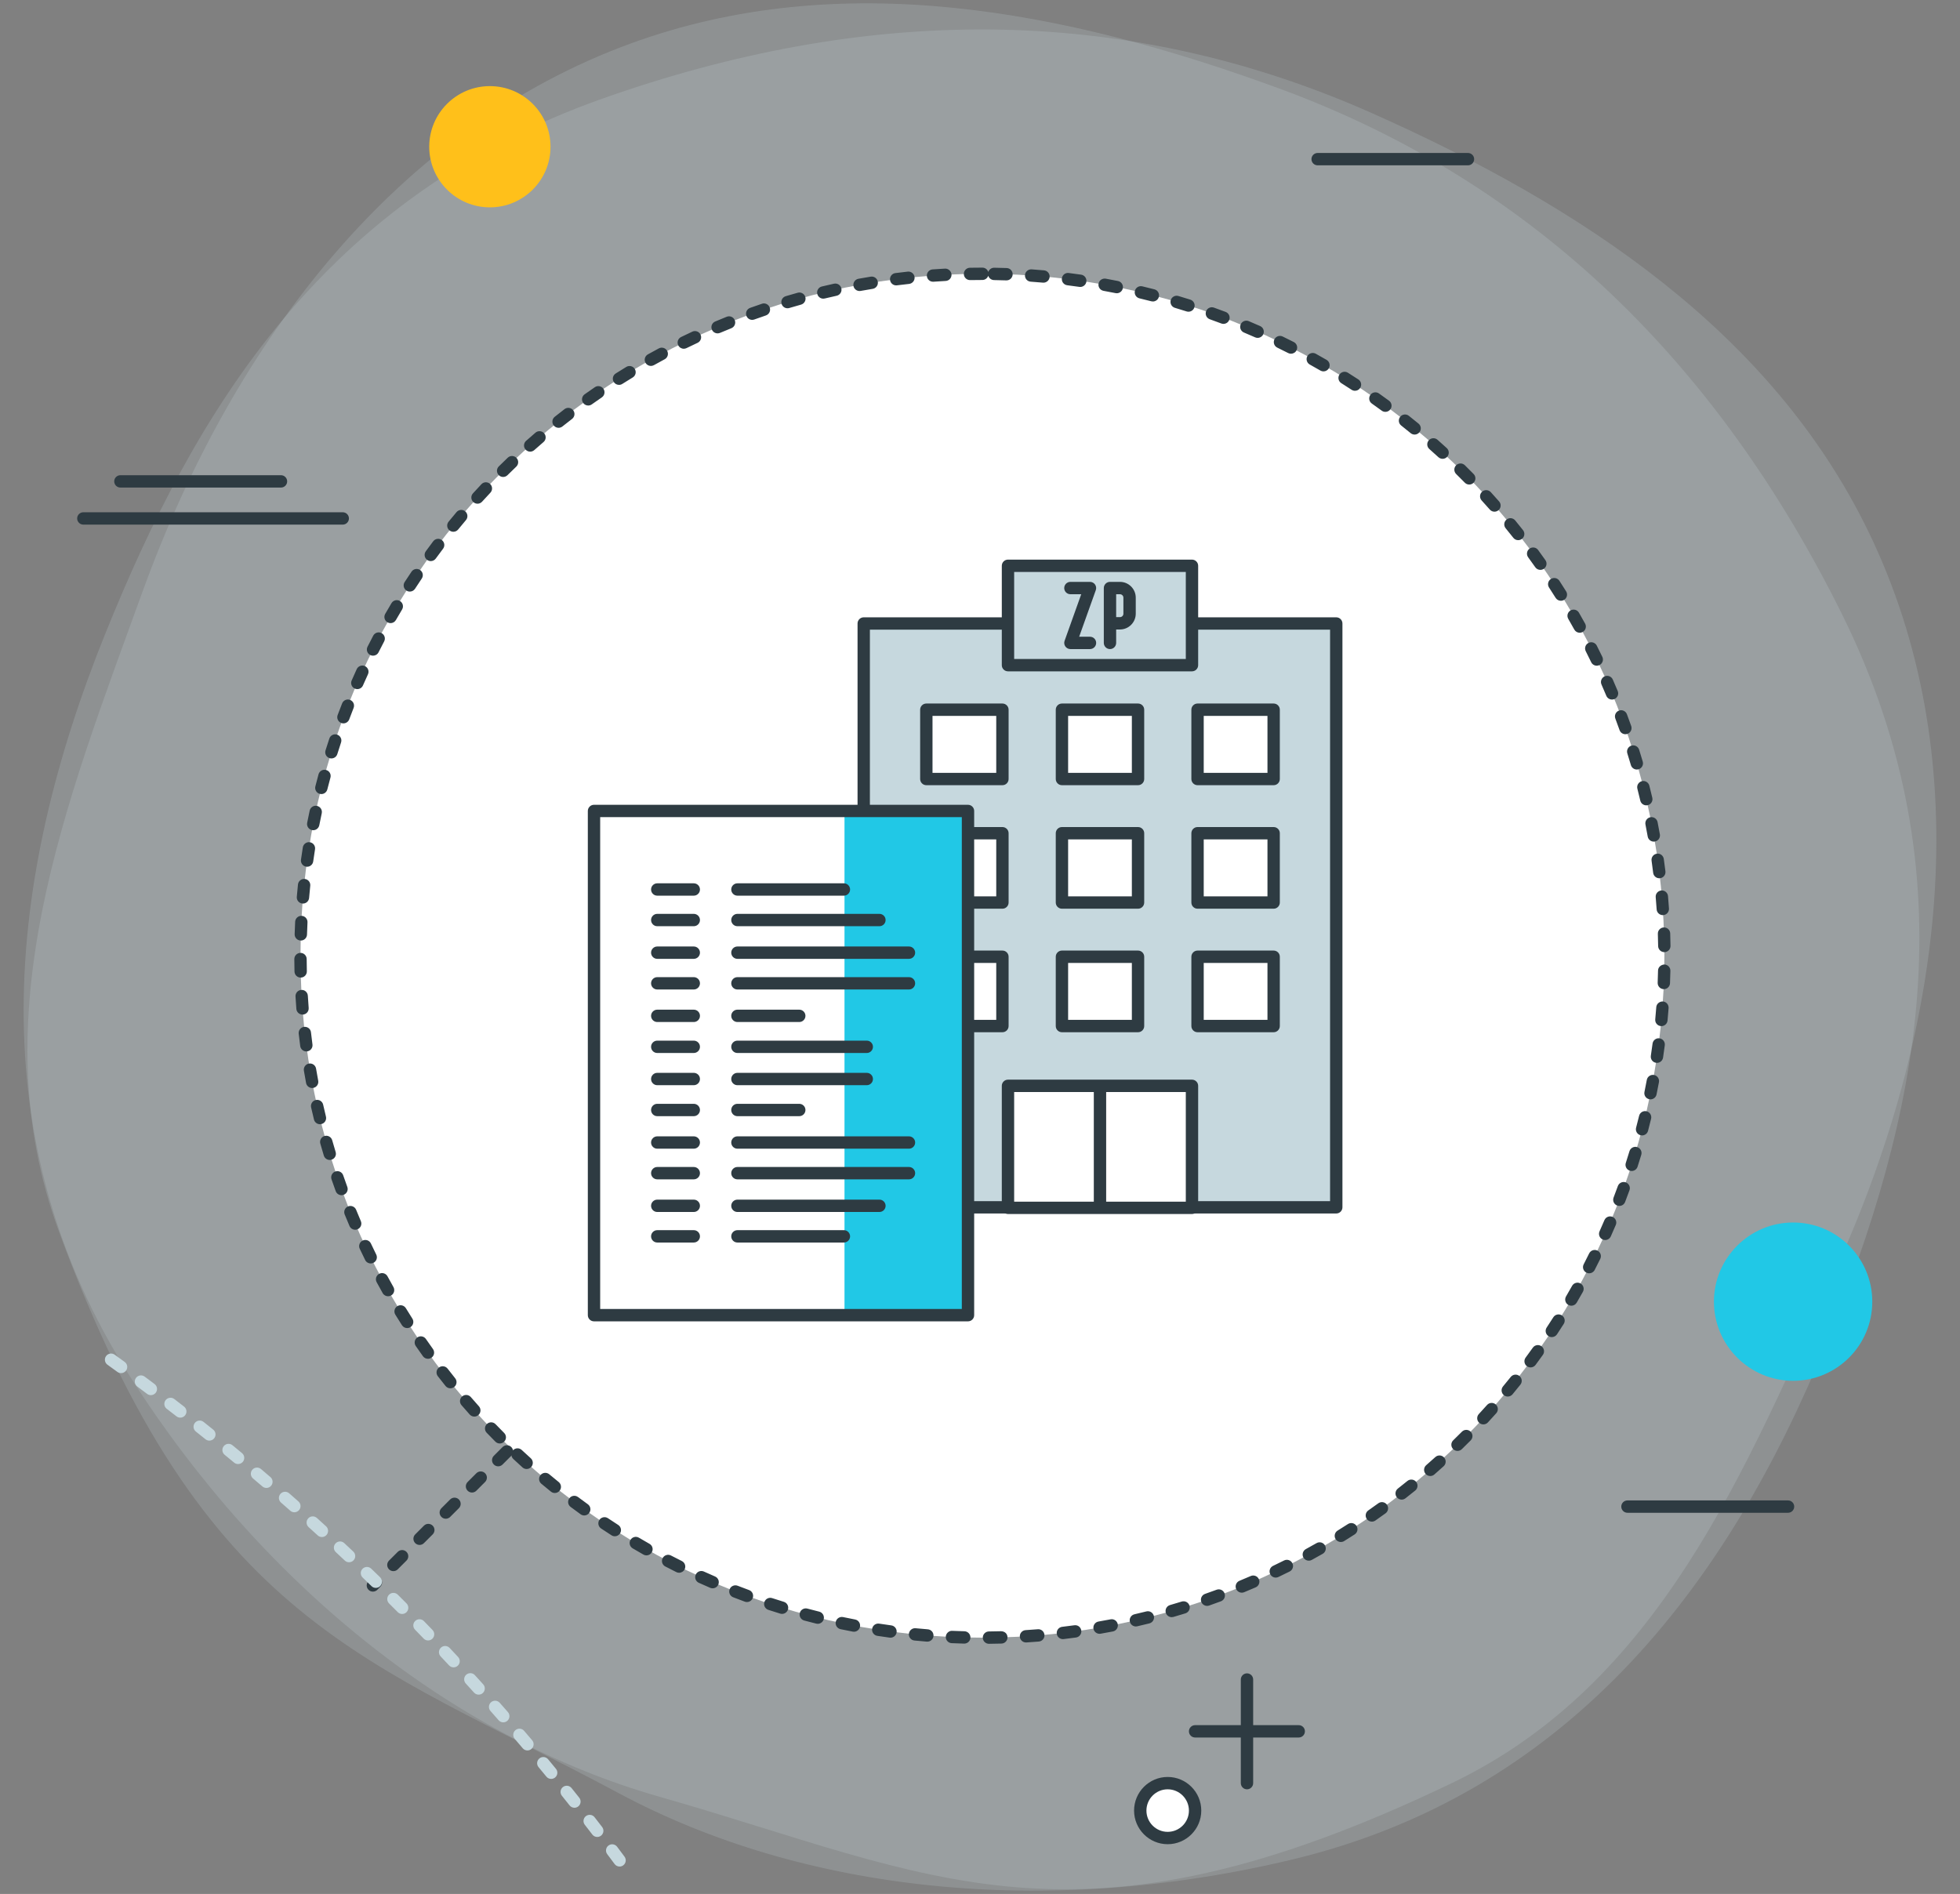 <?xml version="1.0" encoding="utf-8"?>
<!-- Generator: Adobe Illustrator 22.0.0, SVG Export Plug-In . SVG Version: 6.00 Build 0)  -->
<svg version="1.1" id="Vrstva_1" xmlns="http://www.w3.org/2000/svg" xmlns:xlink="http://www.w3.org/1999/xlink" x="0px" y="0px"
	 viewBox="0 0 238 230" style="enable-background:new 0 0 238 230;" xml:space="preserve">
<rect x="0" y="0" width="238" height="230" fill="#808080" stroke="none"/>
<g>
	<g>
		<g style="opacity:0.201;">
			<g>
				<path style="fill-rule:evenodd;clip-rule:evenodd;fill:#C6D8DE;" d="M223.614,74.472
					c16.02,32.264,9.105,61.656-1.83,88.596c-12.209,30.051-31.755,54.836-64.949,62.766
					c-29.971,7.164-59.385,3.891-81.69-8.068c-30.555-16.379-50.339-20.377-67.981-68.197
					c-9.63-26.131,0.825-51.973,10.156-77.748c11.19-30.861,31.214-56.307,59.265-66.539
					c25.439-9.287,52.665-4.098,78.704,5.451C186.685,22.241,208.749,44.562,223.614,74.472z"/>
			</g>
		</g>
		<g style="opacity:0.201;">
			<g>
				<path style="fill-rule:evenodd;clip-rule:evenodd;fill:#C6D8DE;" d="M73.163,11.972
					c-33.959,12.018-49.454,37.939-60.344,64.897c-12.149,30.076-15.36,61.478,2.954,90.267
					c16.546,26.002,39.945,44.119,64.291,51.053c33.329,9.496,50.324,20.395,96.269-1.672
					c25.11-12.059,35.579-37.891,46.815-62.9c13.455-29.945,16.771-62.156,3.75-89.022
					c-11.819-24.379-34.979-39.592-60.315-50.859C136.014,0.155,104.649,0.829,73.163,11.972z"/>
			</g>
		</g>
		<g>
			<g>
				<path style="fill-rule:evenodd;clip-rule:evenodd;fill:#FFFFFF;" d="M119.288,33.249
					c-45.704,0-82.8,37.107-82.8,82.812s37.096,82.812,82.8,82.812c45.706,0,82.815-37.107,82.815-82.812
					S164.994,33.249,119.288,33.249z"/>
			</g>
		</g>
		<g>
			<g>
				<path style="fill:#2E3B42;" d="M120.09,199.62c-0.411,0-0.746-0.331-0.75-0.743
					c-0.004-0.414,0.328-0.753,0.743-0.757c0.495-0.005,0.99-0.014,1.484-0.028
					c0.456,0.016,0.76,0.314,0.772,0.728c0.012,0.414-0.315,0.76-0.728,0.772
					c-0.504,0.015-1.009,0.023-1.516,0.028C120.097,199.62,120.092,199.62,120.09,199.62z M117.09,199.596
					c0,0-0.014,0-0.021,0c-0.503-0.014-1.005-0.032-1.506-0.054c-0.414-0.018-0.735-0.367-0.717-0.781
					c0.018-0.415,0.392-0.747,0.781-0.717c0.493,0.021,0.987,0.038,1.482,0.052c0.414,0.012,0.74,0.356,0.73,0.77
					C117.828,199.274,117.495,199.596,117.09,199.596z M124.584,199.457c-0.393,0-0.723-0.306-0.748-0.703
					c-0.025-0.413,0.289-0.769,0.702-0.795c0.495-0.031,0.989-0.067,1.48-0.107
					c0.408-0.039,0.774,0.273,0.809,0.685c0.034,0.412-0.273,0.774-0.686,0.809
					c-0.501,0.042-1.005,0.078-1.51,0.11C124.617,199.457,124.6,199.457,124.584,199.457z M112.605,199.358
					c-0.021,0-0.041-0.001-0.06-0.002c-0.504-0.041-1.007-0.085-1.508-0.135c-0.412-0.04-0.714-0.407-0.673-0.819
					c0.041-0.412,0.424-0.719,0.819-0.673c0.493,0.048,0.986,0.092,1.48,0.131
					c0.413,0.033,0.721,0.396,0.689,0.808C113.32,199.06,112.992,199.358,112.605,199.358z M129.065,199.052
					c-0.375,0-0.699-0.28-0.744-0.662c-0.048-0.411,0.246-0.784,0.657-0.833c0.493-0.058,0.984-0.121,1.475-0.188
					c0.434-0.058,0.789,0.233,0.845,0.642c0.056,0.411-0.232,0.789-0.642,0.845c-0.5,0.068-1.001,0.132-1.502,0.191
					C129.123,199.05,129.094,199.052,129.065,199.052z M108.131,198.878c-0.033,0-0.067-0.002-0.102-0.007
					c-0.501-0.068-1.001-0.14-1.498-0.217c-0.409-0.064-0.691-0.446-0.627-0.856
					c0.064-0.41,0.446-0.689,0.856-0.627c0.489,0.075,0.98,0.146,1.471,0.213
					c0.411,0.056,0.698,0.433,0.643,0.844C108.823,198.606,108.5,198.878,108.131,198.878z M133.516,198.405
					c-0.357,0-0.675-0.257-0.738-0.621c-0.07-0.408,0.202-0.797,0.61-0.868c0.489-0.085,0.978-0.174,1.462-0.267
					c0.409-0.083,0.801,0.189,0.878,0.595c0.078,0.407-0.189,0.8-0.595,0.878
					c-0.494,0.095-0.99,0.185-1.487,0.272C133.602,198.401,133.559,198.405,133.516,198.405z M103.692,198.155
					c-0.047,0-0.094-0.004-0.142-0.014c-0.496-0.094-0.991-0.193-1.484-0.297c-0.405-0.086-0.665-0.483-0.58-0.889
					c0.086-0.406,0.485-0.665,0.889-0.58c0.483,0.102,0.969,0.199,1.457,0.293
					c0.406,0.077,0.674,0.47,0.596,0.877C104.359,197.905,104.044,198.155,103.692,198.155z M137.926,197.514
					c-0.341,0-0.649-0.234-0.73-0.582c-0.094-0.403,0.158-0.806,0.562-0.898c0.482-0.111,0.964-0.227,1.444-0.347
					c0.4-0.102,0.809,0.144,0.909,0.546c0.101,0.401-0.143,0.809-0.546,0.909
					c-0.488,0.122-0.98,0.239-1.472,0.352C138.038,197.508,137.982,197.514,137.926,197.514z M99.298,197.192
					c-0.061,0-0.122-0.007-0.183-0.022c-0.489-0.122-0.978-0.248-1.464-0.378c-0.4-0.107-0.638-0.518-0.531-0.918
					c0.107-0.399,0.52-0.638,0.918-0.531c0.478,0.128,0.959,0.252,1.44,0.372
					c0.401,0.101,0.646,0.507,0.546,0.909C99.94,196.964,99.634,197.192,99.298,197.192z M142.282,196.385
					c-0.326,0-0.626-0.214-0.721-0.542c-0.114-0.399,0.115-0.814,0.513-0.929c0.475-0.138,0.951-0.279,1.423-0.426
					c0.398-0.119,0.816,0.1,0.939,0.495c0.122,0.396-0.1,0.815-0.495,0.939
					c-0.481,0.148-0.965,0.294-1.45,0.434C142.42,196.375,142.35,196.385,142.282,196.385z M94.962,195.988
					c-0.072,0-0.146-0.011-0.22-0.033c-0.482-0.147-0.964-0.301-1.443-0.457c-0.394-0.129-0.608-0.553-0.479-0.946
					c0.129-0.394,0.547-0.609,0.946-0.479c0.47,0.154,0.941,0.304,1.416,0.449c0.396,0.121,0.619,0.54,0.497,0.936
					C95.58,195.78,95.284,195.988,94.962,195.988z M146.576,195.016c-0.31,0-0.6-0.193-0.708-0.502
					c-0.137-0.391,0.069-0.818,0.46-0.956c0.47-0.164,0.938-0.333,1.404-0.505
					c0.394-0.146,0.821,0.056,0.963,0.443c0.144,0.389-0.055,0.819-0.443,0.963
					c-0.475,0.176-0.95,0.347-1.428,0.515C146.742,195.002,146.657,195.016,146.576,195.016z M90.7,194.549
					c-0.086,0-0.174-0.015-0.26-0.046c-0.473-0.175-0.945-0.353-1.415-0.536c-0.386-0.151-0.577-0.586-0.427-0.972
					c0.152-0.387,0.587-0.573,0.972-0.427c0.462,0.181,0.925,0.355,1.39,0.526
					c0.389,0.144,0.587,0.575,0.444,0.964C91.291,194.362,91.004,194.549,90.7,194.549z M150.792,193.412
					c-0.294,0-0.574-0.175-0.693-0.464c-0.158-0.383,0.025-0.821,0.407-0.98c0.46-0.189,0.918-0.384,1.374-0.581
					c0.378-0.164,0.821,0.01,0.986,0.391c0.164,0.38-0.011,0.821-0.391,0.986
					c-0.464,0.201-0.93,0.398-1.397,0.591C150.985,193.394,150.888,193.412,150.792,193.412z M86.532,192.882
					c-0.1,0-0.2-0.019-0.298-0.061c-0.463-0.2-0.922-0.403-1.38-0.611
					c-0.377-0.171-0.544-0.616-0.372-0.993c0.172-0.378,0.619-0.543,0.993-0.372
					c0.448,0.204,0.899,0.403,1.355,0.6c0.38,0.164,0.555,0.606,0.391,0.986
					C87.099,192.713,86.823,192.882,86.532,192.882z M154.913,191.58c-0.28,0-0.549-0.157-0.678-0.427
					c-0.179-0.374-0.021-0.821,0.353-1c0.448-0.214,0.893-0.432,1.338-0.654c0.372-0.185,0.821-0.035,1.007,0.335
					c0.186,0.37,0.035,0.821-0.335,1.007c-0.452,0.227-0.907,0.448-1.363,0.666
					C155.131,191.557,155.021,191.58,154.913,191.58z M82.461,190.992c-0.111,0-0.226-0.025-0.333-0.078
					c-0.45-0.224-0.899-0.453-1.345-0.686c-0.367-0.192-0.51-0.644-0.318-1.012
					c0.19-0.367,0.644-0.511,1.012-0.318c0.438,0.229,0.877,0.452,1.319,0.672
					c0.371,0.185,0.522,0.635,0.338,1.006C83.003,190.84,82.738,190.992,82.461,190.992z M158.927,189.527
					c-0.266,0-0.522-0.141-0.659-0.391c-0.198-0.363-0.065-0.818,0.299-1.018c0.436-0.238,0.869-0.48,1.301-0.726
					c0.358-0.208,0.818-0.081,1.022,0.28c0.205,0.36,0.08,0.817-0.28,1.022c-0.44,0.251-0.881,0.497-1.324,0.739
					C159.171,189.497,159.048,189.527,158.927,189.527z M78.5,188.883c-0.125,0-0.252-0.031-0.368-0.098
					c-0.439-0.248-0.875-0.501-1.308-0.757c-0.356-0.211-0.475-0.671-0.264-1.027
					c0.211-0.357,0.673-0.477,1.027-0.264c0.425,0.252,0.853,0.499,1.282,0.743
					c0.361,0.204,0.487,0.661,0.283,1.021C79.016,188.746,78.762,188.883,78.5,188.883z M162.819,187.259
					c-0.251,0-0.497-0.126-0.639-0.355c-0.218-0.352-0.109-0.814,0.243-1.032c0.422-0.261,0.841-0.526,1.258-0.795
					c0.348-0.225,0.814-0.124,1.036,0.224c0.225,0.348,0.125,0.811-0.224,1.036
					c-0.425,0.274-0.852,0.544-1.281,0.811C163.089,187.223,162.953,187.259,162.819,187.259z M74.657,186.562
					c-0.139,0-0.278-0.038-0.404-0.119c-0.424-0.272-0.846-0.548-1.265-0.827c-0.344-0.23-0.436-0.696-0.207-1.041
					c0.231-0.343,0.696-0.436,1.041-0.207c0.411,0.275,0.825,0.546,1.241,0.814
					c0.349,0.224,0.449,0.688,0.226,1.036C75.146,186.44,74.904,186.562,74.657,186.562z M166.582,184.784
					c-0.237,0-0.471-0.112-0.616-0.321c-0.237-0.339-0.153-0.807,0.187-1.044c0.406-0.283,0.81-0.57,1.212-0.862
					c0.334-0.243,0.803-0.168,1.048,0.167c0.243,0.335,0.168,0.805-0.167,1.048c-0.409,0.296-0.821,0.589-1.235,0.878
					C166.88,184.74,166.73,184.784,166.582,184.784z M70.943,184.034c-0.151,0-0.305-0.046-0.438-0.142
					c-0.409-0.295-0.815-0.593-1.218-0.895c-0.332-0.248-0.399-0.718-0.151-1.05c0.247-0.333,0.717-0.399,1.05-0.151
					c0.396,0.296,0.795,0.59,1.196,0.879c0.336,0.242,0.412,0.711,0.17,1.047
					C71.406,183.926,71.176,184.034,70.943,184.034z M170.203,182.11c-0.224,0-0.444-0.1-0.593-0.289
					c-0.254-0.326-0.196-0.798,0.131-1.053c0.391-0.304,0.777-0.612,1.161-0.925
					c0.321-0.261,0.793-0.213,1.056,0.108c0.261,0.321,0.213,0.794-0.108,1.056
					c-0.392,0.318-0.788,0.633-1.187,0.944C170.527,182.058,170.365,182.11,170.203,182.11z M67.371,181.308
					c-0.165,0-0.332-0.054-0.47-0.166c-0.394-0.316-0.783-0.637-1.17-0.96c-0.317-0.266-0.359-0.739-0.094-1.057
					c0.267-0.316,0.74-0.357,1.057-0.094c0.379,0.317,0.761,0.632,1.147,0.942
					c0.323,0.259,0.374,0.732,0.114,1.054C67.808,181.212,67.59,181.308,67.371,181.308z M173.674,179.244
					c-0.209,0-0.417-0.087-0.565-0.257c-0.272-0.311-0.24-0.786,0.072-1.059c0.374-0.326,0.745-0.655,1.112-0.987
					c0.308-0.278,0.781-0.254,1.06,0.054c0.277,0.308,0.253,0.782-0.054,1.06
					c-0.375,0.338-0.752,0.673-1.132,1.005C174.026,179.184,173.849,179.244,173.674,179.244z M63.948,178.392
					c-0.179,0-0.358-0.064-0.502-0.192c-0.374-0.337-0.746-0.678-1.114-1.022c-0.303-0.283-0.319-0.758-0.037-1.06
					c0.284-0.303,0.759-0.319,1.06-0.036c0.362,0.337,0.727,0.672,1.095,1.003c0.308,0.277,0.333,0.751,0.056,1.06
					C64.357,178.308,64.153,178.392,63.948,178.392z M176.984,176.196c-0.195,0-0.391-0.076-0.538-0.227
					c-0.288-0.298-0.282-0.772,0.015-1.062c0.355-0.345,0.708-0.693,1.057-1.045
					c0.291-0.294,0.766-0.296,1.061-0.004c0.294,0.291,0.296,0.767,0.004,1.06
					c-0.354,0.357-0.713,0.712-1.074,1.065C177.361,176.126,177.172,176.196,176.984,176.196z M60.687,175.294
					c-0.191,0-0.383-0.073-0.529-0.219c-0.357-0.356-0.711-0.718-1.06-1.082c-0.288-0.298-0.278-0.772,0.021-1.06
					c0.297-0.287,0.774-0.279,1.06,0.021c0.344,0.356,0.689,0.71,1.039,1.059c0.294,0.293,0.294,0.768,0.002,1.06
					C61.072,175.221,60.879,175.294,60.687,175.294z M180.123,172.977c-0.182,0-0.364-0.066-0.509-0.199
					c-0.305-0.28-0.323-0.755-0.042-1.06c0.336-0.364,0.669-0.732,1-1.101c0.274-0.311,0.751-0.334,1.059-0.059
					c0.309,0.276,0.335,0.75,0.059,1.059c-0.335,0.375-0.674,0.748-1.016,1.118
					C180.527,172.896,180.326,172.977,180.123,172.977z M57.596,172.027c-0.206,0-0.411-0.084-0.559-0.25
					c-0.336-0.375-0.669-0.755-0.999-1.137c-0.272-0.313-0.236-0.787,0.077-1.058
					c0.312-0.272,0.786-0.237,1.058,0.077c0.324,0.376,0.651,0.748,0.981,1.117c0.276,0.309,0.25,0.782-0.059,1.059
					C57.953,171.963,57.775,172.027,57.596,172.027z M183.085,169.594c-0.169,0-0.338-0.057-0.478-0.172
					c-0.318-0.265-0.363-0.737-0.1-1.057c0.317-0.382,0.629-0.767,0.94-1.152
					c0.261-0.325,0.732-0.374,1.055-0.116c0.322,0.259,0.375,0.731,0.115,1.054
					c-0.314,0.394-0.633,0.784-0.953,1.172C183.515,169.501,183.301,169.594,183.085,169.594z M54.686,168.592
					c-0.219,0-0.437-0.096-0.585-0.28c-0.316-0.395-0.629-0.791-0.938-1.189c-0.253-0.328-0.192-0.799,0.135-1.053
					c0.33-0.253,0.799-0.19,1.053,0.135c0.303,0.393,0.609,0.781,0.92,1.168c0.259,0.323,0.207,0.795-0.115,1.055
					C55.017,168.538,54.851,168.592,54.686,168.592z M185.857,166.056c-0.154,0-0.311-0.048-0.445-0.147
					c-0.333-0.246-0.403-0.716-0.156-1.049c0.294-0.398,0.585-0.797,0.872-1.201c0.24-0.337,0.707-0.416,1.047-0.176
					c0.337,0.241,0.416,0.709,0.176,1.047c-0.293,0.41-0.59,0.817-0.89,1.223
					C186.314,165.95,186.087,166.056,185.857,166.056z M51.966,165.008c-0.234,0-0.464-0.108-0.61-0.312
					c-0.295-0.411-0.586-0.824-0.872-1.24c-0.235-0.341-0.149-0.808,0.191-1.043s0.808-0.149,1.043,0.191
					c0.282,0.408,0.567,0.814,0.856,1.217c0.241,0.337,0.164,0.806-0.172,1.047
					C52.27,164.962,52.117,165.008,51.966,165.008z M188.435,162.375c-0.142,0-0.285-0.04-0.413-0.125
					c-0.346-0.229-0.44-0.693-0.211-1.039c0.272-0.412,0.541-0.827,0.806-1.244
					c0.223-0.35,0.686-0.452,1.035-0.232c0.351,0.223,0.454,0.685,0.232,1.035
					c-0.271,0.427-0.545,0.85-0.823,1.27C188.917,162.257,188.678,162.375,188.435,162.375z M49.442,161.279
					c-0.248,0-0.49-0.122-0.633-0.347c-0.273-0.425-0.54-0.854-0.805-1.284c-0.216-0.354-0.105-0.816,0.248-1.032
					c0.352-0.215,0.814-0.105,1.031,0.248c0.259,0.422,0.522,0.843,0.789,1.262
					c0.224,0.349,0.121,0.812-0.229,1.035C49.719,161.24,49.579,161.279,49.442,161.279z M190.808,158.563
					c-0.128,0-0.259-0.033-0.378-0.102c-0.357-0.209-0.477-0.669-0.269-1.026c0.25-0.427,0.495-0.856,0.737-1.287
					c0.203-0.36,0.66-0.49,1.021-0.287c0.361,0.202,0.489,0.66,0.287,1.021
					c-0.246,0.44-0.497,0.876-0.751,1.311C191.317,158.43,191.066,158.563,190.808,158.563z M47.122,157.416
					c-0.262,0-0.517-0.138-0.654-0.382c-0.248-0.441-0.492-0.883-0.732-1.327
					c-0.197-0.364-0.062-0.819,0.303-1.016c0.365-0.197,0.818-0.061,1.016,0.303
					c0.236,0.437,0.477,0.871,0.721,1.304c0.203,0.36,0.076,0.818-0.285,1.022
					C47.373,157.385,47.246,157.416,47.122,157.416z M192.97,154.629c-0.115,0-0.231-0.026-0.342-0.083
					c-0.368-0.189-0.514-0.641-0.324-1.01c0.226-0.439,0.447-0.881,0.666-1.325
					c0.183-0.371,0.632-0.525,1.005-0.341c0.371,0.184,0.523,0.633,0.341,1.005
					c-0.223,0.45-0.448,0.899-0.678,1.347C193.505,154.481,193.243,154.629,192.97,154.629z M45.015,153.432
					c-0.277,0-0.543-0.153-0.674-0.418c-0.224-0.453-0.443-0.908-0.659-1.365c-0.177-0.375-0.016-0.821,0.358-0.999
					c0.377-0.177,0.821-0.015,0.999,0.358c0.212,0.449,0.428,0.896,0.647,1.342
					c0.183,0.371,0.03,0.821-0.341,1.005C45.24,153.407,45.126,153.432,45.015,153.432z M194.915,150.585
					c-0.103,0-0.207-0.021-0.307-0.066c-0.378-0.169-0.547-0.612-0.378-0.991c0.201-0.45,0.398-0.902,0.594-1.357
					c0.162-0.382,0.606-0.559,0.983-0.396c0.382,0.162,0.559,0.603,0.396,0.983
					c-0.197,0.465-0.398,0.925-0.604,1.383C195.475,150.42,195.202,150.585,194.915,150.585z M43.128,149.337
					c-0.291,0-0.567-0.17-0.689-0.455c-0.199-0.465-0.395-0.933-0.585-1.401c-0.155-0.385,0.029-0.821,0.413-0.978
					c0.383-0.155,0.822,0.029,0.978,0.413c0.186,0.461,0.378,0.919,0.573,1.376
					c0.163,0.381-0.014,0.821-0.395,0.984C43.328,149.318,43.227,149.337,43.128,149.337z M196.636,146.445
					c-0.089,0-0.18-0.016-0.269-0.05c-0.387-0.147-0.58-0.581-0.432-0.969c0.177-0.463,0.35-0.928,0.519-1.394
					c0.143-0.388,0.571-0.589,0.962-0.448c0.389,0.142,0.59,0.572,0.448,0.962
					c-0.173,0.474-0.349,0.946-0.529,1.417C197.222,146.261,196.938,146.445,196.636,146.445z M41.469,145.142
					c-0.306,0-0.593-0.189-0.704-0.492c-0.175-0.477-0.344-0.954-0.508-1.433
					c-0.135-0.393,0.073-0.818,0.465-0.953c0.394-0.137,0.819,0.073,0.953,0.465
					c0.162,0.471,0.327,0.939,0.498,1.405c0.142,0.389-0.057,0.819-0.446,0.962
					C41.642,145.127,41.555,145.142,41.469,145.142z M198.132,142.202c-0.076,0-0.153-0.012-0.23-0.036
					c-0.394-0.127-0.61-0.55-0.483-0.944c0.152-0.471,0.3-0.944,0.443-1.418
					c0.119-0.396,0.539-0.624,0.935-0.501c0.397,0.119,0.621,0.538,0.501,0.935
					c-0.145,0.483-0.297,0.965-0.451,1.445C198.744,142,198.45,142.202,198.132,142.202z M40.039,140.862
					c-0.322,0-0.62-0.209-0.718-0.533c-0.145-0.482-0.288-0.966-0.426-1.451c-0.113-0.398,0.118-0.813,0.517-0.927
					c0.401-0.112,0.814,0.119,0.927,0.517c0.136,0.477,0.274,0.953,0.418,1.428
					c0.12,0.397-0.104,0.816-0.501,0.935C40.184,140.852,40.111,140.862,40.039,140.862z M199.395,137.884
					c-0.063,0-0.128-0.008-0.191-0.024c-0.4-0.105-0.641-0.516-0.535-0.916c0.126-0.479,0.248-0.959,0.365-1.44
					c0.098-0.403,0.504-0.651,0.905-0.552c0.402,0.098,0.649,0.503,0.552,0.905
					c-0.119,0.491-0.243,0.981-0.371,1.468C200.031,137.661,199.727,137.884,199.395,137.884z M38.852,136.523
					c-0.338,0-0.645-0.23-0.728-0.572c-0.119-0.489-0.234-0.981-0.346-1.473
					c-0.092-0.403,0.162-0.806,0.566-0.896c0.404-0.092,0.805,0.162,0.896,0.567
					c0.109,0.484,0.223,0.966,0.34,1.447c0.099,0.402-0.148,0.809-0.551,0.906
					C38.971,136.516,38.911,136.523,38.852,136.523z M200.419,133.504c-0.05,0-0.101-0.005-0.152-0.016
					c-0.405-0.083-0.667-0.479-0.583-0.886c0.1-0.484,0.194-0.97,0.285-1.458c0.076-0.407,0.468-0.676,0.875-0.6
					c0.407,0.076,0.676,0.468,0.6,0.875c-0.093,0.496-0.19,0.991-0.291,1.485
					C201.08,133.26,200.768,133.504,200.419,133.504z M37.902,132.125c-0.354,0-0.67-0.252-0.736-0.613
					c-0.092-0.494-0.181-0.991-0.264-1.489c-0.069-0.408,0.206-0.795,0.615-0.863
					c0.409-0.075,0.795,0.207,0.863,0.615c0.083,0.49,0.17,0.978,0.26,1.464c0.075,0.407-0.193,0.799-0.601,0.874
					C37.993,132.121,37.948,132.125,37.902,132.125z M201.202,129.073c-0.037,0-0.073-0.003-0.111-0.008
					c-0.409-0.06-0.692-0.442-0.632-0.853c0.073-0.49,0.142-0.981,0.207-1.473
					c0.055-0.412,0.433-0.709,0.841-0.645c0.411,0.054,0.7,0.431,0.645,0.841c-0.065,0.5-0.136,1-0.209,1.498
					C201.887,128.806,201.567,129.073,201.202,129.073z M37.197,127.683c-0.37,0-0.692-0.274-0.742-0.651
					c-0.066-0.5-0.128-1.001-0.185-1.503c-0.047-0.412,0.249-0.783,0.66-0.83
					c0.421-0.037,0.784,0.249,0.83,0.66c0.057,0.494,0.116,0.985,0.181,1.476
					c0.055,0.411-0.234,0.788-0.644,0.842C37.262,127.681,37.23,127.683,37.197,127.683z M201.742,124.609
					c-0.023,0-0.048-0.001-0.071-0.003c-0.412-0.039-0.715-0.405-0.677-0.817c0.047-0.492,0.088-0.985,0.125-1.48
					c0.031-0.413,0.398-0.707,0.804-0.692c0.413,0.031,0.723,0.391,0.692,0.804
					c-0.037,0.504-0.08,1.007-0.127,1.509C202.451,124.318,202.124,124.609,201.742,124.609z M36.733,123.209
					c-0.388,0-0.716-0.298-0.747-0.691c-0.039-0.502-0.072-1.006-0.103-1.511c-0.023-0.414,0.292-0.768,0.705-0.793
					c0.412-0.03,0.769,0.292,0.793,0.705c0.028,0.495,0.061,0.989,0.101,1.482
					c0.032,0.413-0.276,0.773-0.69,0.807C36.773,123.208,36.752,123.209,36.733,123.209z M202.038,120.12
					c-0.01,0-0.019,0-0.029-0.001c-0.414-0.016-0.736-0.364-0.72-0.778c0.018-0.492,0.034-0.986,0.044-1.48
					c0.008-0.415,0.353-0.707,0.765-0.735c0.414,0.008,0.743,0.351,0.735,0.765
					c-0.01,0.504-0.025,1.008-0.046,1.51C202.772,119.804,202.44,120.12,202.038,120.12z M36.51,118.716
					c-0.406,0-0.74-0.324-0.75-0.732c-0.012-0.504-0.019-1.009-0.021-1.515c-0.002-0.414,0.333-0.751,0.747-0.753
					h0.003c0.413,0,0.748,0.334,0.75,0.747c0.002,0.496,0.009,0.991,0.021,1.485c0.01,0.414-0.318,0.758-0.732,0.768
					C36.522,118.716,36.516,118.716,36.51,118.716z M202.095,115.625c-0.409,0-0.744-0.329-0.75-0.74
					c-0.007-0.495-0.018-0.99-0.035-1.484c-0.014-0.414,0.311-0.761,0.725-0.775c0.009,0,0.018,0,0.018,0
					c0.411,0,0.744,0.319,0.758,0.725c0.017,0.504,0.028,1.01,0.035,1.516c0.006,0.414-0.325,0.754-0.74,0.76
					H202.095z M36.529,114.217c-0.008,0-0.016,0-0.023,0c-0.414-0.014-0.739-0.359-0.727-0.773
					c0.017-0.506,0.036-1.01,0.061-1.513c0.021-0.413,0.385-0.734,0.786-0.712
					c0.413,0.021,0.732,0.372,0.712,0.786c-0.024,0.493-0.044,0.989-0.059,1.485
					C37.266,113.897,36.932,114.217,36.529,114.217z M201.911,111.13c-0.391,0-0.721-0.303-0.747-0.699
					c-0.034-0.495-0.072-0.988-0.114-1.482c-0.036-0.412,0.27-0.776,0.683-0.811
					c0.41-0.036,0.776,0.271,0.811,0.683c0.044,0.501,0.082,1.004,0.116,1.509
					c0.028,0.413-0.283,0.77-0.697,0.799C201.946,111.129,201.928,111.13,201.911,111.13z M36.788,109.726
					c-0.021,0-0.043-0.001-0.065-0.003c-0.412-0.035-0.719-0.398-0.683-0.811c0.043-0.503,0.091-1.005,0.142-1.505
					c0.042-0.412,0.416-0.711,0.822-0.67c0.412,0.042,0.712,0.41,0.67,0.822
					c-0.051,0.492-0.097,0.986-0.14,1.481C37.501,109.431,37.173,109.726,36.788,109.726z M201.485,106.653
					c-0.374,0-0.697-0.279-0.743-0.659c-0.06-0.492-0.125-0.983-0.194-1.473c-0.059-0.41,0.227-0.79,0.637-0.848
					c0.403-0.071,0.789,0.227,0.848,0.637c0.071,0.499,0.138,1,0.198,1.502c0.051,0.411-0.242,0.785-0.653,0.835
					C201.545,106.651,201.515,106.653,201.485,106.653z M37.291,105.255c-0.034,0-0.069-0.002-0.104-0.007
					c-0.41-0.058-0.696-0.436-0.64-0.847c0.07-0.501,0.145-1,0.224-1.497c0.065-0.409,0.452-0.686,0.858-0.624
					c0.409,0.065,0.689,0.449,0.624,0.858c-0.078,0.489-0.151,0.979-0.22,1.47
					C37.981,104.984,37.66,105.255,37.291,105.255z M200.816,102.204c-0.356,0-0.673-0.255-0.737-0.618
					c-0.087-0.489-0.178-0.976-0.273-1.46c-0.081-0.406,0.184-0.801,0.59-0.881
					c0.397-0.082,0.8,0.183,0.881,0.59c0.098,0.494,0.19,0.99,0.279,1.487
					c0.073,0.408-0.199,0.798-0.606,0.87C200.904,102.2,200.86,102.204,200.816,102.204z M38.035,100.819
					c-0.048,0-0.097-0.005-0.145-0.014c-0.406-0.08-0.671-0.475-0.592-0.881c0.098-0.495,0.199-0.989,0.305-1.481
					c0.086-0.404,0.483-0.666,0.891-0.576c0.404,0.087,0.663,0.485,0.576,0.891
					c-0.103,0.484-0.203,0.969-0.299,1.456C38.7,100.57,38.385,100.819,38.035,100.819z M199.907,97.799
					c-0.34,0-0.648-0.233-0.73-0.579c-0.113-0.482-0.232-0.963-0.353-1.443c-0.102-0.401,0.141-0.81,0.542-0.911
					c0.398-0.1,0.809,0.14,0.911,0.542c0.125,0.488,0.245,0.979,0.36,1.471
					c0.095,0.403-0.156,0.807-0.56,0.901C200.021,97.793,199.963,97.799,199.907,97.799z M39.02,96.43
					c-0.061,0-0.123-0.007-0.185-0.024c-0.401-0.102-0.644-0.51-0.542-0.911c0.124-0.489,0.252-0.978,0.385-1.464
					c0.11-0.399,0.519-0.632,0.922-0.525c0.4,0.109,0.635,0.522,0.525,0.922
					c-0.131,0.477-0.257,0.955-0.379,1.437C39.66,96.204,39.355,96.43,39.02,96.43z M198.757,93.449
					c-0.324,0-0.623-0.211-0.72-0.538c-0.14-0.476-0.284-0.95-0.433-1.422c-0.124-0.395,0.096-0.816,0.491-0.94
					c0.392-0.124,0.816,0.096,0.94,0.491c0.15,0.479,0.297,0.963,0.441,1.447
					c0.117,0.398-0.11,0.814-0.508,0.932C198.899,93.44,198.827,93.449,198.757,93.449z M40.243,92.102
					c-0.074,0-0.149-0.011-0.224-0.034c-0.396-0.123-0.616-0.544-0.492-0.94c0.15-0.482,0.306-0.963,0.464-1.44
					c0.13-0.393,0.557-0.61,0.948-0.476c0.394,0.131,0.606,0.555,0.476,0.948
					c-0.156,0.47-0.308,0.941-0.456,1.415C40.859,91.897,40.563,92.102,40.243,92.102z M197.368,89.161
					c-0.309,0-0.598-0.191-0.707-0.499c-0.166-0.47-0.336-0.936-0.512-1.4c-0.146-0.388,0.05-0.82,0.438-0.967
					c0.39-0.142,0.821,0.05,0.967,0.438c0.178,0.474,0.352,0.95,0.521,1.428
					c0.139,0.391-0.066,0.819-0.456,0.958C197.536,89.148,197.451,89.161,197.368,89.161z M41.703,87.845
					c-0.087,0-0.175-0.015-0.262-0.047c-0.388-0.144-0.586-0.576-0.441-0.965c0.176-0.472,0.357-0.943,0.543-1.413
					c0.152-0.386,0.59-0.575,0.973-0.422c0.386,0.152,0.574,0.588,0.422,0.973
					c-0.182,0.46-0.359,0.922-0.531,1.386C42.293,87.658,42.007,87.845,41.703,87.845z M195.744,84.953
					c-0.293,0-0.572-0.173-0.692-0.461c-0.191-0.458-0.387-0.915-0.587-1.368c-0.167-0.379,0.005-0.821,0.384-0.989
					c0.379-0.165,0.821,0.005,0.989,0.384c0.204,0.463,0.403,0.928,0.599,1.396
					c0.159,0.382-0.021,0.821-0.403,0.981C195.938,84.935,195.84,84.953,195.744,84.953z M43.389,83.685
					c-0.101,0-0.202-0.02-0.3-0.062c-0.38-0.165-0.554-0.608-0.388-0.987c0.201-0.462,0.407-0.921,0.617-1.378
					c0.175-0.376,0.622-0.54,0.995-0.368c0.376,0.174,0.541,0.619,0.368,0.995c-0.206,0.447-0.408,0.898-0.606,1.351
					C43.953,83.517,43.678,83.685,43.389,83.685z M193.893,80.841c-0.279,0-0.546-0.155-0.676-0.423
					c-0.217-0.447-0.439-0.894-0.662-1.337c-0.186-0.37-0.038-0.821,0.332-1.008
					c0.371-0.186,0.821-0.037,1.008,0.332c0.228,0.451,0.451,0.903,0.672,1.358
					c0.181,0.373,0.025,0.821-0.348,1.002C194.114,80.817,194.002,80.841,193.893,80.841z M45.297,79.625
					c-0.112,0-0.228-0.025-0.336-0.08c-0.37-0.185-0.52-0.637-0.333-1.007c0.226-0.449,0.456-0.897,0.691-1.342
					c0.192-0.366,0.647-0.509,1.013-0.314c0.367,0.193,0.507,0.646,0.314,1.013
					c-0.23,0.436-0.456,0.875-0.678,1.316C45.837,79.474,45.573,79.625,45.297,79.625z M191.822,76.839
					c-0.265,0-0.52-0.14-0.657-0.388c-0.24-0.434-0.483-0.866-0.732-1.295c-0.207-0.358-0.085-0.817,0.273-1.025
					c0.357-0.209,0.816-0.086,1.025,0.274c0.253,0.439,0.502,0.879,0.746,1.322
					c0.2,0.362,0.069,0.818-0.294,1.018C192.069,76.809,191.944,76.839,191.822,76.839z M47.424,75.672
					c-0.126,0-0.255-0.032-0.372-0.1c-0.359-0.206-0.483-0.664-0.277-1.024c0.25-0.436,0.504-0.871,0.763-1.303
					c0.212-0.355,0.673-0.472,1.028-0.259c0.355,0.213,0.472,0.673,0.259,1.028
					c-0.253,0.424-0.503,0.851-0.749,1.279C47.937,75.537,47.685,75.672,47.424,75.672z M189.536,72.956
					c-0.25,0-0.494-0.125-0.637-0.352c-0.264-0.421-0.53-0.839-0.801-1.254c-0.226-0.348-0.127-0.812,0.22-1.038
					c0.351-0.227,0.812-0.126,1.038,0.22c0.274,0.423,0.547,0.849,0.814,1.277
					c0.22,0.351,0.113,0.814-0.238,1.033C189.809,72.919,189.671,72.956,189.536,72.956z M49.764,71.841
					c-0.14,0-0.281-0.039-0.407-0.12c-0.348-0.226-0.446-0.69-0.222-1.038c0.274-0.423,0.553-0.843,0.834-1.26
					c0.232-0.343,0.698-0.435,1.041-0.203c0.344,0.232,0.434,0.698,0.203,1.041
					c-0.277,0.411-0.55,0.823-0.818,1.238C50.25,71.721,50.01,71.841,49.764,71.841z M187.043,69.205
					c-0.236,0-0.468-0.11-0.614-0.318c-0.286-0.405-0.575-0.809-0.867-1.209c-0.244-0.335-0.171-0.804,0.163-1.048
					c0.335-0.246,0.804-0.172,1.048,0.163c0.298,0.408,0.592,0.817,0.883,1.23
					c0.238,0.339,0.157,0.807-0.182,1.045C187.343,69.161,187.192,69.205,187.043,69.205z M52.309,68.138
					c-0.153,0-0.308-0.047-0.44-0.144c-0.335-0.244-0.408-0.714-0.165-1.048c0.297-0.407,0.597-0.811,0.9-1.214
					c0.249-0.331,0.718-0.398,1.051-0.146c0.33,0.25,0.397,0.72,0.146,1.051c-0.298,0.395-0.594,0.793-0.885,1.192
					C52.769,68.031,52.54,68.138,52.309,68.138z M184.352,65.596c-0.223,0-0.441-0.098-0.59-0.285
					c-0.307-0.39-0.617-0.775-0.932-1.16c-0.263-0.32-0.216-0.793,0.105-1.055
					c0.318-0.262,0.791-0.218,1.055,0.105c0.32,0.391,0.637,0.784,0.949,1.18
					c0.257,0.326,0.201,0.797-0.124,1.054C184.678,65.543,184.514,65.596,184.352,65.596z M55.051,64.577
					c-0.168,0-0.336-0.056-0.475-0.17c-0.321-0.262-0.368-0.734-0.105-1.055c0.318-0.39,0.64-0.777,0.964-1.162
					c0.267-0.317,0.74-0.358,1.057-0.09c0.316,0.268,0.356,0.74,0.09,1.057
					c-0.32,0.379-0.636,0.761-0.95,1.145C55.484,64.484,55.268,64.577,55.051,64.577z M181.47,62.138
					c-0.208,0-0.415-0.086-0.562-0.255c-0.328-0.371-0.659-0.74-0.993-1.107c-0.278-0.307-0.257-0.78,0.05-1.06
					c0.306-0.278,0.779-0.256,1.06,0.05c0.34,0.373,0.677,0.748,1.009,1.127
					c0.275,0.31,0.244,0.784-0.067,1.058C181.824,62.076,181.647,62.138,181.47,62.138z M57.984,61.169
					c-0.18,0-0.36-0.064-0.504-0.194c-0.307-0.278-0.33-0.753-0.052-1.06c0.339-0.374,0.682-0.744,1.027-1.111
					c0.284-0.304,0.759-0.316,1.06-0.032c0.302,0.283,0.316,0.758,0.032,1.06
					c-0.34,0.361-0.675,0.726-1.008,1.092C58.391,61.086,58.188,61.169,57.984,61.169z M178.407,58.843
					c-0.194,0-0.389-0.075-0.535-0.225c-0.347-0.354-0.697-0.704-1.051-1.051c-0.295-0.291-0.299-0.766-0.009-1.062
					c0.291-0.293,0.765-0.3,1.062-0.009c0.359,0.354,0.716,0.711,1.068,1.07c0.29,0.296,0.286,0.77-0.01,1.06
					C178.786,58.772,178.597,58.843,178.407,58.843z M61.096,57.921c-0.193,0-0.387-0.074-0.533-0.223
					c-0.291-0.295-0.289-0.769,0.006-1.06c0.358-0.354,0.721-0.706,1.085-1.055
					c0.3-0.287,0.774-0.274,1.061,0.025c0.285,0.3,0.274,0.774-0.025,1.06
					c-0.358,0.341-0.713,0.687-1.065,1.035C61.477,57.849,61.286,57.921,61.096,57.921z M175.172,55.718
					c-0.181,0-0.362-0.066-0.506-0.196c-0.365-0.335-0.734-0.666-1.105-0.994c-0.311-0.274-0.339-0.748-0.065-1.059
					c0.275-0.309,0.749-0.338,1.059-0.064c0.377,0.334,0.752,0.671,1.123,1.01c0.306,0.28,0.327,0.755,0.048,1.06
					C175.577,55.636,175.375,55.718,175.172,55.718z M64.379,54.847c-0.207,0-0.413-0.085-0.56-0.252
					c-0.275-0.31-0.247-0.784,0.062-1.059c0.378-0.335,0.758-0.666,1.142-0.994
					c0.312-0.269,0.789-0.234,1.057,0.082c0.27,0.315,0.233,0.788-0.082,1.057c-0.376,0.322-0.75,0.647-1.12,0.977
					C64.735,54.784,64.557,54.847,64.379,54.847z M171.775,52.773c-0.168,0-0.336-0.056-0.476-0.17
					c-0.382-0.313-0.767-0.624-1.156-0.931c-0.325-0.257-0.381-0.728-0.124-1.054
					c0.255-0.324,0.728-0.381,1.054-0.124c0.396,0.312,0.788,0.629,1.178,0.948
					c0.32,0.263,0.367,0.735,0.104,1.056C172.206,52.679,171.992,52.773,171.775,52.773z M67.826,51.952
					c-0.221,0-0.44-0.097-0.587-0.282c-0.259-0.324-0.205-0.796,0.118-1.054c0.395-0.315,0.793-0.626,1.194-0.934
					c0.328-0.251,0.799-0.189,1.052,0.14c0.252,0.328,0.19,0.799-0.14,1.052
					c-0.394,0.302-0.784,0.606-1.171,0.914C68.155,51.899,67.99,51.952,67.826,51.952z M168.224,50.016
					c-0.153,0-0.308-0.047-0.442-0.145c-0.4-0.292-0.801-0.582-1.205-0.867c-0.338-0.239-0.418-0.707-0.179-1.046
					c0.238-0.337,0.706-0.418,1.046-0.179c0.41,0.291,0.819,0.585,1.225,0.883c0.334,0.244,0.406,0.714,0.161,1.048
					C168.683,49.909,168.455,50.016,168.224,50.016z M71.424,49.246c-0.235,0-0.467-0.11-0.613-0.316
					c-0.239-0.338-0.159-0.806,0.179-1.046c0.412-0.292,0.826-0.581,1.243-0.865
					c0.341-0.235,0.808-0.146,1.042,0.196c0.233,0.342,0.145,0.809-0.196,1.042
					c-0.409,0.28-0.815,0.564-1.222,0.852C71.725,49.201,71.574,49.246,71.424,49.246z M164.532,47.456
					c-0.141,0-0.283-0.04-0.41-0.123c-0.413-0.271-0.829-0.537-1.248-0.801c-0.35-0.22-0.456-0.683-0.235-1.034
					c0.22-0.35,0.682-0.457,1.034-0.235c0.427,0.268,0.851,0.54,1.271,0.816c0.347,0.227,0.443,0.691,0.216,1.038
					C165.017,47.337,164.777,47.456,164.532,47.456z M75.166,46.739c-0.249,0-0.492-0.123-0.635-0.349
					c-0.222-0.351-0.117-0.814,0.232-1.035c0.428-0.271,0.857-0.536,1.29-0.799
					c0.353-0.215,0.815-0.101,1.03,0.253c0.215,0.354,0.102,0.815-0.253,1.03
					c-0.425,0.257-0.847,0.519-1.265,0.783C75.442,46.702,75.303,46.739,75.166,46.739z M160.708,45.101
					c-0.127,0-0.257-0.032-0.375-0.101c-0.428-0.248-0.857-0.492-1.29-0.732c-0.361-0.201-0.492-0.658-0.292-1.02
					c0.202-0.361,0.658-0.491,1.02-0.292c0.44,0.245,0.878,0.493,1.313,0.745c0.358,0.208,0.48,0.667,0.273,1.025
					C161.219,44.967,160.967,45.101,160.708,45.101z M79.037,44.439c-0.264,0-0.518-0.139-0.656-0.385
					c-0.201-0.361-0.072-0.818,0.29-1.02c0.441-0.246,0.885-0.488,1.331-0.727
					c0.366-0.196,0.82-0.058,1.015,0.308c0.195,0.365,0.058,0.82-0.308,1.015
					c-0.439,0.234-0.874,0.473-1.308,0.715C79.286,44.408,79.16,44.439,79.037,44.439z M156.764,42.956
					c-0.114,0-0.23-0.026-0.339-0.081c-0.44-0.224-0.883-0.444-1.328-0.661c-0.372-0.182-0.526-0.631-0.345-1.003
					c0.182-0.372,0.629-0.526,1.003-0.345c0.451,0.221,0.901,0.443,1.35,0.671
					c0.369,0.188,0.517,0.639,0.329,1.009C157.301,42.806,157.037,42.956,156.764,42.956z M83.032,42.351
					c-0.278,0-0.545-0.154-0.675-0.421c-0.182-0.372-0.027-0.821,0.345-1.003c0.454-0.222,0.91-0.439,1.368-0.653
					c0.376-0.177,0.822-0.012,0.997,0.362c0.175,0.376,0.013,0.822-0.362,0.997c-0.45,0.21-0.898,0.424-1.345,0.642
					C83.254,42.326,83.143,42.351,83.032,42.351z M152.713,41.031c-0.102,0-0.205-0.021-0.304-0.064
					c-0.45-0.199-0.903-0.395-1.359-0.586c-0.382-0.16-0.56-0.601-0.4-0.982
					c0.162-0.381,0.601-0.559,0.982-0.4c0.464,0.195,0.925,0.395,1.385,0.598
					c0.378,0.167,0.55,0.61,0.382,0.989C153.276,40.864,153,41.031,152.713,41.031z M87.135,40.484
					c-0.291,0-0.569-0.171-0.691-0.457c-0.162-0.381,0.016-0.821,0.398-0.983c0.467-0.198,0.936-0.391,1.406-0.579
					c0.382-0.152,0.82,0.032,0.975,0.418c0.154,0.384-0.033,0.82-0.418,0.975
					c-0.461,0.185-0.92,0.373-1.377,0.567C87.332,40.464,87.234,40.484,87.135,40.484z M148.564,39.331
					c-0.089,0-0.178-0.016-0.266-0.049c-0.462-0.175-0.926-0.346-1.394-0.512c-0.39-0.14-0.594-0.568-0.454-0.959
					c0.138-0.391,0.564-0.595,0.958-0.454c0.476,0.169,0.949,0.344,1.421,0.522c0.388,0.146,0.582,0.579,0.436,0.967
					C149.152,39.147,148.867,39.331,148.564,39.331z M91.339,38.844c-0.308,0-0.596-0.19-0.706-0.496
					c-0.14-0.39,0.062-0.819,0.452-0.96c0.476-0.171,0.954-0.338,1.435-0.5
					c0.389-0.136,0.817,0.077,0.95,0.47c0.133,0.392-0.077,0.817-0.47,0.95
					c-0.471,0.16-0.939,0.323-1.407,0.492C91.509,38.83,91.423,38.844,91.339,38.844z M144.315,37.854
					c-0.075,0-0.151-0.012-0.228-0.035c-0.471-0.15-0.943-0.295-1.419-0.436c-0.398-0.117-0.624-0.535-0.506-0.932
					c0.118-0.397,0.536-0.625,0.932-0.506c0.485,0.144,0.968,0.292,1.448,0.444
					c0.395,0.126,0.612,0.548,0.487,0.942C144.928,37.651,144.633,37.854,144.315,37.854z M95.626,37.436
					c-0.323,0-0.622-0.21-0.719-0.536c-0.118-0.397,0.107-0.814,0.505-0.933c0.482-0.144,0.968-0.284,1.455-0.419
					c0.397-0.11,0.812,0.124,0.923,0.522c0.11,0.398-0.123,0.812-0.522,0.923
					c-0.477,0.133-0.953,0.27-1.428,0.411C95.769,37.426,95.697,37.436,95.626,37.436z M139.993,36.612
					c-0.062,0-0.126-0.008-0.189-0.023c-0.479-0.124-0.96-0.243-1.441-0.358c-0.403-0.097-0.652-0.501-0.556-0.903
					c0.096-0.403,0.497-0.652,0.903-0.556c0.491,0.117,0.981,0.238,1.469,0.364
					c0.401,0.104,0.643,0.514,0.539,0.914C140.63,36.388,140.326,36.612,139.993,36.612z M99.97,36.269
					c-0.339,0-0.646-0.231-0.729-0.575c-0.097-0.403,0.152-0.808,0.555-0.904c0.49-0.117,0.982-0.231,1.476-0.339
					c0.405-0.087,0.804,0.166,0.894,0.571c0.089,0.405-0.167,0.805-0.571,0.893
					c-0.485,0.106-0.968,0.218-1.448,0.333C100.087,36.262,100.029,36.269,99.97,36.269z M135.608,35.611
					c-0.049,0-0.099-0.005-0.147-0.015c-0.485-0.097-0.973-0.19-1.462-0.278
					c-0.407-0.074-0.678-0.465-0.604-0.873c0.074-0.407,0.465-0.67,0.873-0.604
					c0.497,0.091,0.992,0.186,1.485,0.284c0.406,0.081,0.67,0.476,0.589,0.882
					C136.271,35.364,135.958,35.611,135.608,35.611z M104.372,35.341c-0.355,0-0.672-0.254-0.737-0.616
					c-0.073-0.408,0.197-0.798,0.605-0.872c0.495-0.089,0.992-0.175,1.49-0.257
					c0.413-0.067,0.794,0.21,0.861,0.619c0.067,0.408-0.21,0.794-0.619,0.861c-0.49,0.08-0.978,0.164-1.465,0.253
					C104.462,35.337,104.416,35.341,104.372,35.341z M131.174,34.847c-0.036,0-0.071-0.002-0.108-0.008
					c-0.489-0.07-0.979-0.137-1.473-0.198c-0.411-0.052-0.702-0.427-0.65-0.838
					c0.052-0.411,0.412-0.706,0.838-0.65c0.501,0.064,1.001,0.13,1.5,0.202c0.409,0.059,0.694,0.439,0.635,0.85
					C131.862,34.577,131.541,34.847,131.174,34.847z M108.819,34.656c-0.372,0-0.695-0.277-0.743-0.656
					c-0.052-0.411,0.239-0.786,0.65-0.838c0.499-0.064,1-0.122,1.503-0.177c0.405-0.045,0.781,0.254,0.826,0.666
					c0.044,0.411-0.254,0.781-0.666,0.826c-0.493,0.053-0.984,0.111-1.476,0.173
					C108.882,34.654,108.85,34.656,108.819,34.656z M126.705,34.327c-0.022,0-0.045-0.001-0.067-0.003
					c-0.492-0.044-0.985-0.083-1.481-0.118c-0.413-0.029-0.725-0.388-0.695-0.801
					c0.028-0.413,0.393-0.721,0.801-0.695c0.504,0.035,1.007,0.076,1.509,0.12
					c0.412,0.036,0.717,0.4,0.681,0.813C127.417,34.033,127.089,34.327,126.705,34.327z M113.295,34.213
					c-0.39,0-0.719-0.301-0.747-0.695c-0.03-0.413,0.28-0.772,0.693-0.803c0.502-0.036,1.006-0.068,1.512-0.095
					c0.371-0.027,0.766,0.296,0.788,0.71c0.021,0.413-0.296,0.767-0.71,0.788
					c-0.494,0.026-0.988,0.057-1.48,0.093C113.332,34.212,113.314,34.213,113.295,34.213z M122.215,34.05
					c-0.009,0-0.018,0-0.026,0c-0.493-0.018-0.987-0.03-1.482-0.038c-0.334-0.005-0.613-0.228-0.706-0.53
					c-0.098,0.301-0.38,0.518-0.713,0.518c-0.496,0-0.992,0.005-1.486,0.014c-0.005,0-0.01,0-0.014,0
					c-0.408,0-0.742-0.327-0.75-0.736c-0.007-0.415,0.322-0.756,0.736-0.764c0.504-0.009,1.008-0.014,1.514-0.014
					c0.338,0,0.623,0.224,0.718,0.53c0.098-0.301,0.381-0.518,0.713-0.518c0.004,0,0.008,0,0.008,0
					c0.508,0.008,1.012,0.021,1.515,0.038c0.414,0.015,0.737,0.362,0.724,0.776
					C122.951,33.732,122.618,34.05,122.215,34.05z"/>
			</g>
		</g>
		<g>
			<g>
				<path style="fill:#2E3B42;" d="M157.704,210.999h-12.585c-0.414,0-0.75-0.336-0.75-0.75c0-0.414,0.336-0.75,0.75-0.75
					h12.585c0.414,0,0.75,0.336,0.75,0.75C158.454,210.663,158.119,210.999,157.704,210.999z"/>
			</g>
		</g>
		<g>
			<g>
				<path style="fill:#2E3B42;" d="M151.42,217.29c-0.414,0-0.75-0.336-0.75-0.75v-12.582c0-0.414,0.336-0.75,0.75-0.75
					c0.414,0,0.75,0.336,0.75,0.75v12.582C152.17,216.954,151.834,217.29,151.42,217.29z"/>
			</g>
		</g>
		<g>
			<g>
				<path style="fill-rule:evenodd;clip-rule:evenodd;fill:#21C8E6;" d="M217.734,148.458c5.311,0,9.615,4.307,9.615,9.611
					c0,5.307-4.304,9.613-9.615,9.613c-5.294,0-9.614-4.307-9.614-9.613
					C208.119,152.765,212.44,148.458,217.734,148.458z"/>
			</g>
		</g>
		<g>
			<g>
				<path style="fill-rule:evenodd;clip-rule:evenodd;fill:#FFC01A;" d="M59.484,10.458c4.066,0,7.365,3.301,7.365,7.361
					c0,4.064-3.299,7.361-7.365,7.361c-4.064,0-7.364-3.297-7.364-7.361C52.12,13.759,55.42,10.458,59.484,10.458z
					"/>
			</g>
		</g>
		<g>
			<g>
				<path style="fill-rule:evenodd;clip-rule:evenodd;fill:#FFFFFF;" d="M141.788,216.54c1.846,0,3.331,1.494,3.331,3.334
					c0,1.838-1.485,3.332-3.331,3.332c-1.829,0-3.329-1.494-3.329-3.332
					C138.459,218.034,139.959,216.54,141.788,216.54z"/>
			</g>
		</g>
		<g>
			<g>
				<path style="fill:#2E3B42;" d="M141.788,223.956c-2.249,0-4.079-1.831-4.079-4.082c0-2.252,1.83-4.084,4.079-4.084
					c2.25,0,4.081,1.832,4.081,4.084C145.869,222.125,144.038,223.956,141.788,223.956z M141.788,217.29
					c-1.422,0-2.579,1.159-2.579,2.584c0,1.424,1.157,2.582,2.579,2.582c1.423,0,2.581-1.158,2.581-2.582
					C144.369,218.449,143.211,217.29,141.788,217.29z"/>
			</g>
		</g>
		<g>
			<g>
				<path style="fill:#2E3B42;" d="M217.119,183.708h-19.5c-0.414,0-0.75-0.336-0.75-0.75c0-0.414,0.336-0.75,0.75-0.75h19.5
					c0.414,0,0.75,0.336,0.75,0.75C217.869,183.372,217.534,183.708,217.119,183.708z"/>
			</g>
		</g>
		<g>
			<g>
				<path style="fill:#2E3B42;" d="M34.12,59.208h-19.5c-0.414,0-0.75-0.336-0.75-0.75s0.336-0.75,0.75-0.75h19.5
					c0.414,0,0.75,0.336,0.75,0.75S34.533,59.208,34.12,59.208z"/>
			</g>
		</g>
		<g>
			<g>
				<path style="fill:#2E3B42;" d="M41.62,63.708h-31.5c-0.414,0-0.75-0.336-0.75-0.75s0.336-0.75,0.75-0.75h31.5
					c0.414,0,0.75,0.336,0.75,0.75S42.033,63.708,41.62,63.708z"/>
			</g>
		</g>
		<g>
			<g>
				<path style="fill:#2E3B42;" d="M178.254,20.077h-18.255c-0.414,0-0.75-0.336-0.75-0.75c0-0.414,0.336-0.75,0.75-0.75
					h18.255c0.414,0,0.75,0.336,0.75,0.75C179.004,19.741,178.668,20.077,178.254,20.077z"/>
			</g>
		</g>
		<g>
			<g>
				<path style="fill:#2E3B42;" d="M45.279,193.284c-0.192,0-0.384-0.073-0.53-0.22c-0.293-0.293-0.293-0.767,0-1.06
					l0.367-0.367c0.293-0.293,0.768-0.293,1.061,0c0.293,0.293,0.293,0.768,0,1.061l-0.367,0.367
					C45.662,193.211,45.471,193.284,45.279,193.284z M47.767,190.796c-0.192,0-0.384-0.073-0.53-0.22
					c-0.293-0.293-0.293-0.768,0-1.061l1.061-1.06c0.293-0.293,0.768-0.293,1.06,0c0.293,0.293,0.293,0.767,0,1.06
					l-1.06,1.061C48.151,190.723,47.959,190.796,47.767,190.796z M50.949,187.613c-0.192,0-0.384-0.073-0.53-0.22
					c-0.293-0.293-0.293-0.767,0-1.06l1.06-1.06c0.293-0.293,0.768-0.293,1.061,0c0.293,0.293,0.293,0.767,0,1.06
					l-1.061,1.06C51.332,187.54,51.141,187.613,50.949,187.613z M54.13,184.432c-0.192,0-0.384-0.073-0.53-0.22
					c-0.293-0.293-0.293-0.768,0-1.06l1.061-1.061c0.293-0.293,0.767-0.293,1.06,0c0.293,0.293,0.293,0.768,0,1.061
					l-1.06,1.06C54.514,184.359,54.323,184.432,54.13,184.432z M57.313,181.25c-0.191,0-0.384-0.073-0.53-0.22
					c-0.293-0.292-0.293-0.768,0-1.061l1.061-1.062c0.292-0.293,0.767-0.293,1.06,0c0.293,0.292,0.293,0.768,0,1.06
					l-1.06,1.062C57.697,181.177,57.505,181.25,57.313,181.25z M60.495,178.068c-0.192,0-0.384-0.073-0.53-0.22
					c-0.293-0.293-0.293-0.767,0-1.06l1.06-1.06c0.293-0.293,0.768-0.293,1.061,0c0.293,0.293,0.293,0.767,0,1.06
					l-1.061,1.06C60.878,177.994,60.687,178.068,60.495,178.068z"/>
			</g>
		</g>
		<g>
			<g>
				<path style="fill:#C6D8DE;" d="M75.235,226.669c-0.23,0-0.456-0.104-0.604-0.303l-0.895-1.199
					c-0.249-0.331-0.182-0.801,0.149-1.05c0.333-0.25,0.802-0.181,1.05,0.149l0.9,1.205
					c0.246,0.333,0.177,0.803-0.155,1.05C75.546,226.621,75.39,226.669,75.235,226.669z M72.523,223.077
					c-0.226,0-0.448-0.101-0.596-0.293l-0.915-1.185c-0.254-0.328-0.194-0.799,0.133-1.053
					c0.329-0.253,0.801-0.193,1.053,0.133l0.919,1.19c0.252,0.328,0.191,0.8-0.138,1.052
					C72.842,223.027,72.682,223.077,72.523,223.077z M69.754,219.53c-0.222,0-0.44-0.098-0.589-0.284l-0.933-1.169
					c-0.259-0.323-0.207-0.796,0.115-1.055c0.322-0.26,0.794-0.209,1.055,0.115l0.938,1.177
					c0.257,0.324,0.203,0.796-0.122,1.054C70.081,219.477,69.917,219.53,69.754,219.53z M66.927,216.027
					c-0.217,0-0.432-0.094-0.58-0.275l-0.952-1.154c-0.264-0.319-0.219-0.792,0.1-1.057
					c0.319-0.264,0.791-0.22,1.057,0.1l0.956,1.16c0.263,0.32,0.216,0.793-0.104,1.056
					C67.263,215.971,67.095,216.027,66.927,216.027z M64.046,212.57c-0.213,0-0.424-0.09-0.572-0.266
					c-0.322-0.38-0.645-0.76-0.97-1.138c-0.27-0.314-0.233-0.788,0.081-1.058
					c0.315-0.269,0.788-0.233,1.058,0.081c0.326,0.38,0.651,0.762,0.976,1.146
					c0.268,0.316,0.229,0.789-0.088,1.057C64.39,212.511,64.218,212.57,64.046,212.57z M61.111,209.157
					c-0.208,0-0.416-0.087-0.565-0.256c-0.328-0.375-0.657-0.749-0.987-1.122c-0.275-0.31-0.247-0.784,0.062-1.059
					c0.31-0.274,0.785-0.247,1.059,0.062c0.334,0.375,0.665,0.753,0.995,1.13c0.273,0.311,0.241,0.786-0.07,1.059
					C61.462,209.096,61.286,209.157,61.111,209.157z M58.121,205.794c-0.205,0-0.408-0.083-0.557-0.247
					c-0.334-0.37-0.669-0.739-1.006-1.107c-0.279-0.306-0.258-0.78,0.047-1.06
					c0.308-0.277,0.781-0.257,1.06,0.047c0.339,0.371,0.676,0.742,1.012,1.114
					c0.277,0.308,0.253,0.782-0.054,1.06C58.481,205.731,58.301,205.794,58.121,205.794z M55.078,202.48
					c-0.2,0-0.4-0.08-0.549-0.238l-1.023-1.091c-0.284-0.301-0.271-0.775,0.031-1.061
					c0.301-0.285,0.774-0.271,1.061,0.031l1.028,1.097c0.283,0.303,0.267,0.777-0.036,1.06
					C55.445,202.413,55.261,202.48,55.078,202.48z M51.981,199.213c-0.196,0-0.394-0.077-0.54-0.231
					c-0.346-0.358-0.692-0.716-1.04-1.072c-0.29-0.296-0.284-0.77,0.012-1.06
					c0.295-0.289,0.771-0.285,1.061,0.012c0.351,0.358,0.7,0.72,1.048,1.082
					c0.288,0.298,0.278,0.772-0.021,1.06C52.356,199.144,52.168,199.213,51.981,199.213z M48.833,195.997
					c-0.192,0-0.385-0.074-0.532-0.221l-1.058-1.058c-0.293-0.293-0.295-0.767-0.003-1.062
					c0.295-0.292,0.769-0.295,1.062-0.003l1.063,1.063c0.292,0.294,0.29,0.768-0.003,1.062
					C49.216,195.925,49.025,195.997,48.833,195.997z M45.635,192.831c-0.189,0-0.377-0.07-0.523-0.212l-1.075-1.043
					c-0.298-0.288-0.306-0.763-0.018-1.061c0.289-0.298,0.764-0.305,1.06-0.018l1.079,1.045
					c0.297,0.289,0.303,0.764,0.015,1.062C46.026,192.755,45.83,192.831,45.635,192.831z M42.386,189.717
					c-0.185,0-0.37-0.067-0.515-0.204l-1.091-1.024c-0.303-0.282-0.319-0.757-0.036-1.06
					c0.282-0.303,0.758-0.319,1.06-0.036l1.097,1.028c0.302,0.284,0.315,0.76,0.031,1.06
					C42.785,189.638,42.585,189.717,42.386,189.717z M39.089,186.655c-0.181,0-0.361-0.065-0.506-0.196l-1.107-1.007
					c-0.308-0.277-0.331-0.752-0.053-1.059c0.276-0.309,0.751-0.33,1.059-0.053l1.113,1.011
					c0.306,0.279,0.327,0.753,0.048,1.06C39.495,186.573,39.292,186.655,39.089,186.655z M35.743,183.647
					c-0.177,0-0.354-0.062-0.497-0.189l-1.123-0.988c-0.312-0.273-0.343-0.747-0.07-1.059
					c0.275-0.311,0.747-0.342,1.059-0.07l1.129,0.994c0.311,0.274,0.339,0.748,0.065,1.058
					C36.157,183.561,35.95,183.647,35.743,183.647z M32.35,180.693c-0.173,0-0.347-0.06-0.487-0.181l-1.14-0.97
					c-0.316-0.269-0.354-0.742-0.087-1.058c0.27-0.316,0.744-0.353,1.058-0.087l1.143,0.976
					c0.316,0.269,0.352,0.742,0.082,1.057C32.772,180.604,32.561,180.693,32.35,180.693z M28.909,177.791
					c-0.169,0-0.339-0.057-0.478-0.173l-1.154-0.952c-0.32-0.263-0.367-0.735-0.104-1.056
					c0.265-0.32,0.736-0.365,1.056-0.104l1.16,0.958c0.319,0.265,0.363,0.737,0.099,1.056
					C29.337,177.698,29.123,177.791,28.909,177.791z M25.423,174.946c-0.165,0-0.332-0.054-0.47-0.166l-1.169-0.934
					c-0.324-0.258-0.378-0.73-0.12-1.054c0.259-0.324,0.73-0.377,1.054-0.12l1.175,0.94
					c0.323,0.259,0.374,0.731,0.114,1.054C25.86,174.851,25.642,174.946,25.423,174.946z M21.891,172.156
					c-0.16,0-0.322-0.052-0.459-0.158l-1.184-0.913c-0.329-0.253-0.392-0.724-0.14-1.052
					c0.254-0.328,0.725-0.391,1.052-0.14c0.399,0.307,0.796,0.613,1.191,0.921
					c0.327,0.254,0.387,0.725,0.132,1.052C22.336,172.057,22.115,172.156,21.891,172.156z M18.317,169.424
					c-0.156,0-0.315-0.049-0.45-0.151c-0.398-0.299-0.797-0.598-1.197-0.895
					c-0.332-0.247-0.401-0.717-0.155-1.05c0.247-0.332,0.716-0.402,1.05-0.155
					c0.402,0.299,0.805,0.6,1.205,0.902c0.331,0.249,0.397,0.719,0.148,1.05
					C18.77,169.321,18.544,169.424,18.317,169.424z M14.7,166.75c-0.152,0-0.307-0.047-0.44-0.144l-1.212-0.877
					c-0.336-0.242-0.412-0.711-0.17-1.047c0.241-0.335,0.709-0.413,1.047-0.17l1.218,0.881
					c0.335,0.243,0.409,0.713,0.165,1.048C15.161,166.643,14.932,166.75,14.7,166.75z"/>
			</g>
		</g>
	</g>
	<g>
		<g>
			<rect x="104.88" y="75.716" style="fill-rule:evenodd;clip-rule:evenodd;fill:#C6D8DE;" width="57.38" height="70.896"/>
			<path style="fill:#2E3B42;" d="M162.26,147.363h-57.379c-0.414,0-0.75-0.336-0.75-0.75v-70.897
				c0-0.414,0.336-0.75,0.75-0.75h57.379c0.414,0,0.75,0.336,0.75,0.75v70.897
				C163.01,147.027,162.674,147.363,162.26,147.363z M105.63,145.863h55.879v-69.397h-55.879V145.863z"/>
		</g>
		<g>
			<g>
				<rect x="112.483" y="86.185" style="fill-rule:evenodd;clip-rule:evenodd;fill:#FFFFFF;" width="9.24" height="8.417"/>
				<path style="fill:#2E3B42;" d="M121.723,95.352h-9.24c-0.414,0-0.75-0.336-0.75-0.75v-8.417
					c0-0.414,0.336-0.75,0.75-0.75h9.24c0.414,0,0.75,0.336,0.75,0.75v8.417
					C122.473,95.016,122.137,95.352,121.723,95.352z M113.233,93.852h7.74v-6.917h-7.74V93.852z"/>
			</g>
			<g>
				<rect x="128.95" y="86.185" style="fill-rule:evenodd;clip-rule:evenodd;fill:#FFFFFF;" width="9.24" height="8.417"/>
				<path style="fill:#2E3B42;" d="M138.19,95.352h-9.24c-0.414,0-0.75-0.336-0.75-0.75v-8.417
					c0-0.414,0.336-0.75,0.75-0.75h9.24c0.414,0,0.75,0.336,0.75,0.75v8.417
					C138.94,95.016,138.605,95.352,138.19,95.352z M129.7,93.852h7.74v-6.917h-7.74V93.852z"/>
			</g>
			<g>
				<rect x="145.417" y="86.185" style="fill-rule:evenodd;clip-rule:evenodd;fill:#FFFFFF;" width="9.24" height="8.417"/>
				<path style="fill:#2E3B42;" d="M154.657,95.352h-9.24c-0.414,0-0.75-0.336-0.75-0.75v-8.417
					c0-0.414,0.336-0.75,0.75-0.75h9.24c0.414,0,0.75,0.336,0.75,0.75v8.417
					C155.407,95.016,155.071,95.352,154.657,95.352z M146.167,93.852h7.74v-6.917h-7.74V93.852z"/>
			</g>
			<g>
				<rect x="112.483" y="101.185" style="fill-rule:evenodd;clip-rule:evenodd;fill:#FFFFFF;" width="9.24" height="8.417"/>
				<path style="fill:#2E3B42;" d="M121.723,110.352h-9.24c-0.414,0-0.75-0.336-0.75-0.75v-8.417
					c0-0.414,0.336-0.75,0.75-0.75h9.24c0.414,0,0.75,0.336,0.75,0.75v8.417
					C122.473,110.016,122.137,110.352,121.723,110.352z M113.233,108.852h7.74v-6.917h-7.74V108.852z"/>
			</g>
			<g>
				<rect x="128.95" y="101.185" style="fill-rule:evenodd;clip-rule:evenodd;fill:#FFFFFF;" width="9.24" height="8.417"/>
				<path style="fill:#2E3B42;" d="M138.19,110.352h-9.24c-0.414,0-0.75-0.336-0.75-0.75v-8.417
					c0-0.414,0.336-0.75,0.75-0.75h9.24c0.414,0,0.75,0.336,0.75,0.75v8.417
					C138.94,110.016,138.605,110.352,138.19,110.352z M129.7,108.852h7.74v-6.917h-7.74V108.852z"/>
			</g>
			<g>
				<rect x="145.417" y="101.185" style="fill-rule:evenodd;clip-rule:evenodd;fill:#FFFFFF;" width="9.24" height="8.417"/>
				<path style="fill:#2E3B42;" d="M154.657,110.352h-9.24c-0.414,0-0.75-0.336-0.75-0.75v-8.417
					c0-0.414,0.336-0.75,0.75-0.75h9.24c0.414,0,0.75,0.336,0.75,0.75v8.417
					C155.407,110.016,155.071,110.352,154.657,110.352z M146.167,108.852h7.74v-6.917h-7.74V108.852z"/>
			</g>
			<g>
				<rect x="112.483" y="116.185" style="fill-rule:evenodd;clip-rule:evenodd;fill:#FFFFFF;" width="9.24" height="8.417"/>
				<path style="fill:#2E3B42;" d="M121.723,125.352h-9.24c-0.414,0-0.75-0.336-0.75-0.75v-8.417
					c0-0.414,0.336-0.75,0.75-0.75h9.24c0.414,0,0.75,0.336,0.75,0.75v8.417
					C122.473,125.016,122.137,125.352,121.723,125.352z M113.233,123.852h7.74v-6.917h-7.74V123.852z"/>
			</g>
			<g>
				<rect x="128.95" y="116.185" style="fill-rule:evenodd;clip-rule:evenodd;fill:#FFFFFF;" width="9.24" height="8.417"/>
				<path style="fill:#2E3B42;" d="M138.19,125.352h-9.24c-0.414,0-0.75-0.336-0.75-0.75v-8.417
					c0-0.414,0.336-0.75,0.75-0.75h9.24c0.414,0,0.75,0.336,0.75,0.75v8.417
					C138.94,125.016,138.605,125.352,138.19,125.352z M129.7,123.852h7.74v-6.917h-7.74V123.852z"/>
			</g>
			<g>
				<rect x="122.399" y="131.861" style="fill-rule:evenodd;clip-rule:evenodd;fill:#FFFFFF;" width="22.343" height="14.814"/>
				<path style="fill:#2E3B42;" d="M144.741,147.426h-22.343c-0.414,0-0.75-0.336-0.75-0.75v-14.815
					c0-0.414,0.336-0.75,0.75-0.75h22.343c0.414,0,0.75,0.336,0.75,0.75v14.815
					C145.491,147.09,145.155,147.426,144.741,147.426z M123.148,145.926h20.843v-13.315h-20.843V145.926z"/>
			</g>
			<g>
				<rect x="145.417" y="116.185" style="fill-rule:evenodd;clip-rule:evenodd;fill:#FFFFFF;" width="9.24" height="8.417"/>
				<path style="fill:#2E3B42;" d="M154.657,125.352h-9.24c-0.414,0-0.75-0.336-0.75-0.75v-8.417
					c0-0.414,0.336-0.75,0.75-0.75h9.24c0.414,0,0.75,0.336,0.75,0.75v8.417
					C155.407,125.016,155.071,125.352,154.657,125.352z M146.167,123.852h7.74v-6.917h-7.74V123.852z"/>
			</g>
			<g>
				<path style="fill:#2E3B42;" d="M133.57,147.181c-0.414,0-0.75-0.336-0.75-0.75v-13.845c0-0.414,0.336-0.75,0.75-0.75
					s0.75,0.336,0.75,0.75v13.845C134.32,146.845,133.984,147.181,133.57,147.181z"/>
			</g>
		</g>
		<g>
			<rect x="122.399" y="68.708" style="fill-rule:evenodd;clip-rule:evenodd;fill:#C6D8DE;" width="22.343" height="12.068"/>
			<path style="fill:#2E3B42;" d="M144.741,81.526h-22.343c-0.414,0-0.75-0.336-0.75-0.75V68.708
				c0-0.414,0.336-0.75,0.75-0.75h22.343c0.414,0,0.75,0.336,0.75,0.75v12.068
				C145.491,81.19,145.155,81.526,144.741,81.526z M123.148,80.026h20.843V69.458h-20.843V80.026z"/>
		</g>
		<g>
			<g>
				<path style="fill:#2E3B42;" d="M132.356,78.823h-2.379c-0.244,0-0.473-0.119-0.613-0.318s-0.175-0.455-0.093-0.685
					l2.021-5.659h-1.315c-0.414,0-0.75-0.336-0.75-0.75s0.336-0.75,0.75-0.75h2.379c0.244,0,0.473,0.119,0.613,0.318
					s0.175,0.455,0.093,0.685l-2.021,5.659h1.315c0.414,0,0.75,0.336,0.75,0.75S132.77,78.823,132.356,78.823z"/>
			</g>
			<g>
				<path style="fill:#2E3B42;" d="M134.784,78.823c-0.414,0-0.75-0.336-0.75-0.75v-6.662c0-0.414,0.336-0.75,0.75-0.75h1.21
					c1.059,0,1.919,0.861,1.919,1.919v1.945c0,1.058-0.86,1.919-1.919,1.919h-0.46v1.629
					C135.534,78.487,135.198,78.823,134.784,78.823z M135.534,74.944h0.46c0.231,0,0.419-0.188,0.419-0.418v-1.945
					c0-0.231-0.188-0.419-0.419-0.419h-0.46V74.944z"/>
			</g>
		</g>
	</g>
	<g>
		<g>
			<g>
				<rect x="102.546" y="98.482" style="fill-rule:evenodd;clip-rule:evenodd;fill:#21C8E6;" width="14.996" height="61.229"/>
			</g>
		</g>
		<g>
			<g>
				<path style="fill:#2E3B42;" d="M105.251,127.873h-15.707c-0.414,0-0.75-0.336-0.75-0.75s0.336-0.75,0.75-0.75h15.707
					c0.414,0,0.75,0.336,0.75,0.75S105.665,127.873,105.251,127.873z"/>
			</g>
			<g>
				<path style="fill:#2E3B42;" d="M97.054,135.545h-7.51c-0.414,0-0.75-0.336-0.75-0.75s0.336-0.75,0.75-0.75h7.51
					c0.414,0,0.75,0.336,0.75,0.75S97.468,135.545,97.054,135.545z"/>
			</g>
			<g>
				<path style="fill:#2E3B42;" d="M110.374,143.217H89.544c-0.414,0-0.75-0.336-0.75-0.75s0.336-0.75,0.75-0.75h20.831
					c0.414,0,0.75,0.336,0.75,0.75S110.789,143.217,110.374,143.217z"/>
			</g>
			<g>
				<path style="fill:#2E3B42;" d="M110.374,120.162H89.544c-0.414,0-0.75-0.336-0.75-0.75s0.336-0.75,0.75-0.75h20.831
					c0.414,0,0.75,0.336,0.75,0.75S110.789,120.162,110.374,120.162z"/>
			</g>
			<g>
				<path style="fill:#2E3B42;" d="M106.788,112.477H89.544c-0.414,0-0.75-0.336-0.75-0.75s0.336-0.75,0.75-0.75h17.244
					c0.414,0,0.75,0.336,0.75,0.75S107.202,112.477,106.788,112.477z"/>
			</g>
			<g>
				<path style="fill:#2E3B42;" d="M84.245,112.477h-4.436c-0.414,0-0.75-0.336-0.75-0.75s0.336-0.75,0.75-0.75h4.436
					c0.414,0,0.75,0.336,0.75,0.75S84.659,112.477,84.245,112.477z"/>
			</g>
			<g>
				<path style="fill:#2E3B42;" d="M84.245,120.162h-4.436c-0.414,0-0.75-0.336-0.75-0.75s0.336-0.75,0.75-0.75h4.436
					c0.414,0,0.75,0.336,0.75,0.75S84.659,120.162,84.245,120.162z"/>
			</g>
			<g>
				<path style="fill:#2E3B42;" d="M84.245,127.873h-4.436c-0.414,0-0.75-0.336-0.75-0.75s0.336-0.75,0.75-0.75h4.436
					c0.414,0,0.75,0.336,0.75,0.75S84.659,127.873,84.245,127.873z"/>
			</g>
			<g>
				<path style="fill:#2E3B42;" d="M84.245,135.545h-4.436c-0.414,0-0.75-0.336-0.75-0.75s0.336-0.75,0.75-0.75h4.436
					c0.414,0,0.75,0.336,0.75,0.75S84.659,135.545,84.245,135.545z"/>
			</g>
			<g>
				<path style="fill:#2E3B42;" d="M84.245,143.217h-4.436c-0.414,0-0.75-0.336-0.75-0.75s0.336-0.75,0.75-0.75h4.436
					c0.414,0,0.75,0.336,0.75,0.75S84.659,143.217,84.245,143.217z"/>
			</g>
			<g>
				<path style="fill:#2E3B42;" d="M84.245,150.889h-4.436c-0.414,0-0.75-0.336-0.75-0.75s0.336-0.75,0.75-0.75h4.436
					c0.414,0,0.75,0.336,0.75,0.75S84.659,150.889,84.245,150.889z"/>
			</g>
			<g>
				<path style="fill:#2E3B42;" d="M102.474,150.889H89.544c-0.414,0-0.75-0.336-0.75-0.75s0.336-0.75,0.75-0.75h12.93
					c0.414,0,0.75,0.336,0.75,0.75S102.888,150.889,102.474,150.889z"/>
			</g>
			<g>
				<path style="fill:#2E3B42;" d="M105.251,131.784h-15.707c-0.414,0-0.75-0.336-0.75-0.75s0.336-0.75,0.75-0.75h15.707
					c0.414,0,0.75,0.336,0.75,0.75S105.665,131.784,105.251,131.784z"/>
			</g>
			<g>
				<path style="fill:#2E3B42;" d="M97.054,124.112h-7.51c-0.414,0-0.75-0.336-0.75-0.75s0.336-0.75,0.75-0.75h7.51
					c0.414,0,0.75,0.336,0.75,0.75S97.468,124.112,97.054,124.112z"/>
			</g>
			<g>
				<path style="fill:#2E3B42;" d="M110.374,116.44H89.544c-0.414,0-0.75-0.336-0.75-0.75s0.336-0.75,0.75-0.75h20.831
					c0.414,0,0.75,0.336,0.75,0.75S110.789,116.44,110.374,116.44z"/>
			</g>
			<g>
				<path style="fill:#2E3B42;" d="M110.374,139.495H89.544c-0.414,0-0.75-0.336-0.75-0.75s0.336-0.75,0.75-0.75h20.831
					c0.414,0,0.75,0.336,0.75,0.75S110.789,139.495,110.374,139.495z"/>
			</g>
			<g>
				<path style="fill:#2E3B42;" d="M106.788,147.181H89.544c-0.414,0-0.75-0.336-0.75-0.75s0.336-0.75,0.75-0.75h17.244
					c0.414,0,0.75,0.336,0.75,0.75S107.202,147.181,106.788,147.181z"/>
			</g>
			<g>
				<path style="fill:#2E3B42;" d="M84.245,147.181h-4.436c-0.414,0-0.75-0.336-0.75-0.75s0.336-0.75,0.75-0.75h4.436
					c0.414,0,0.75,0.336,0.75,0.75S84.659,147.181,84.245,147.181z"/>
			</g>
			<g>
				<path style="fill:#2E3B42;" d="M84.245,139.495h-4.436c-0.414,0-0.75-0.336-0.75-0.75s0.336-0.75,0.75-0.75h4.436
					c0.414,0,0.75,0.336,0.75,0.75S84.659,139.495,84.245,139.495z"/>
			</g>
			<g>
				<path style="fill:#2E3B42;" d="M84.245,131.784h-4.436c-0.414,0-0.75-0.336-0.75-0.75s0.336-0.75,0.75-0.75h4.436
					c0.414,0,0.75,0.336,0.75,0.75S84.659,131.784,84.245,131.784z"/>
			</g>
			<g>
				<path style="fill:#2E3B42;" d="M84.245,124.112h-4.436c-0.414,0-0.75-0.336-0.75-0.75s0.336-0.75,0.75-0.75h4.436
					c0.414,0,0.75,0.336,0.75,0.75S84.659,124.112,84.245,124.112z"/>
			</g>
			<g>
				<path style="fill:#2E3B42;" d="M84.245,116.44h-4.436c-0.414,0-0.75-0.336-0.75-0.75s0.336-0.75,0.75-0.75h4.436
					c0.414,0,0.75,0.336,0.75,0.75S84.659,116.44,84.245,116.44z"/>
			</g>
			<g>
				<path style="fill:#2E3B42;" d="M84.245,108.768h-4.436c-0.414,0-0.75-0.336-0.75-0.75s0.336-0.75,0.75-0.75h4.436
					c0.414,0,0.75,0.336,0.75,0.75S84.659,108.768,84.245,108.768z"/>
			</g>
			<g>
				<path style="fill:#2E3B42;" d="M102.474,108.768H89.544c-0.414,0-0.75-0.336-0.75-0.75s0.336-0.75,0.75-0.75h12.93
					c0.414,0,0.75,0.336,0.75,0.75S102.888,108.768,102.474,108.768z"/>
			</g>
			<g>
				<path style="fill:#2E3B42;" d="M117.543,160.461H72.129c-0.414,0-0.75-0.336-0.75-0.75v-61.229
					c0-0.414,0.336-0.75,0.75-0.75h45.413c0.414,0,0.75,0.336,0.75,0.75v61.229
					C118.293,160.125,117.957,160.461,117.543,160.461z M72.879,158.961h43.913v-59.729H72.879V158.961z"/>
			</g>
		</g>
	</g>
</g>
</svg>

